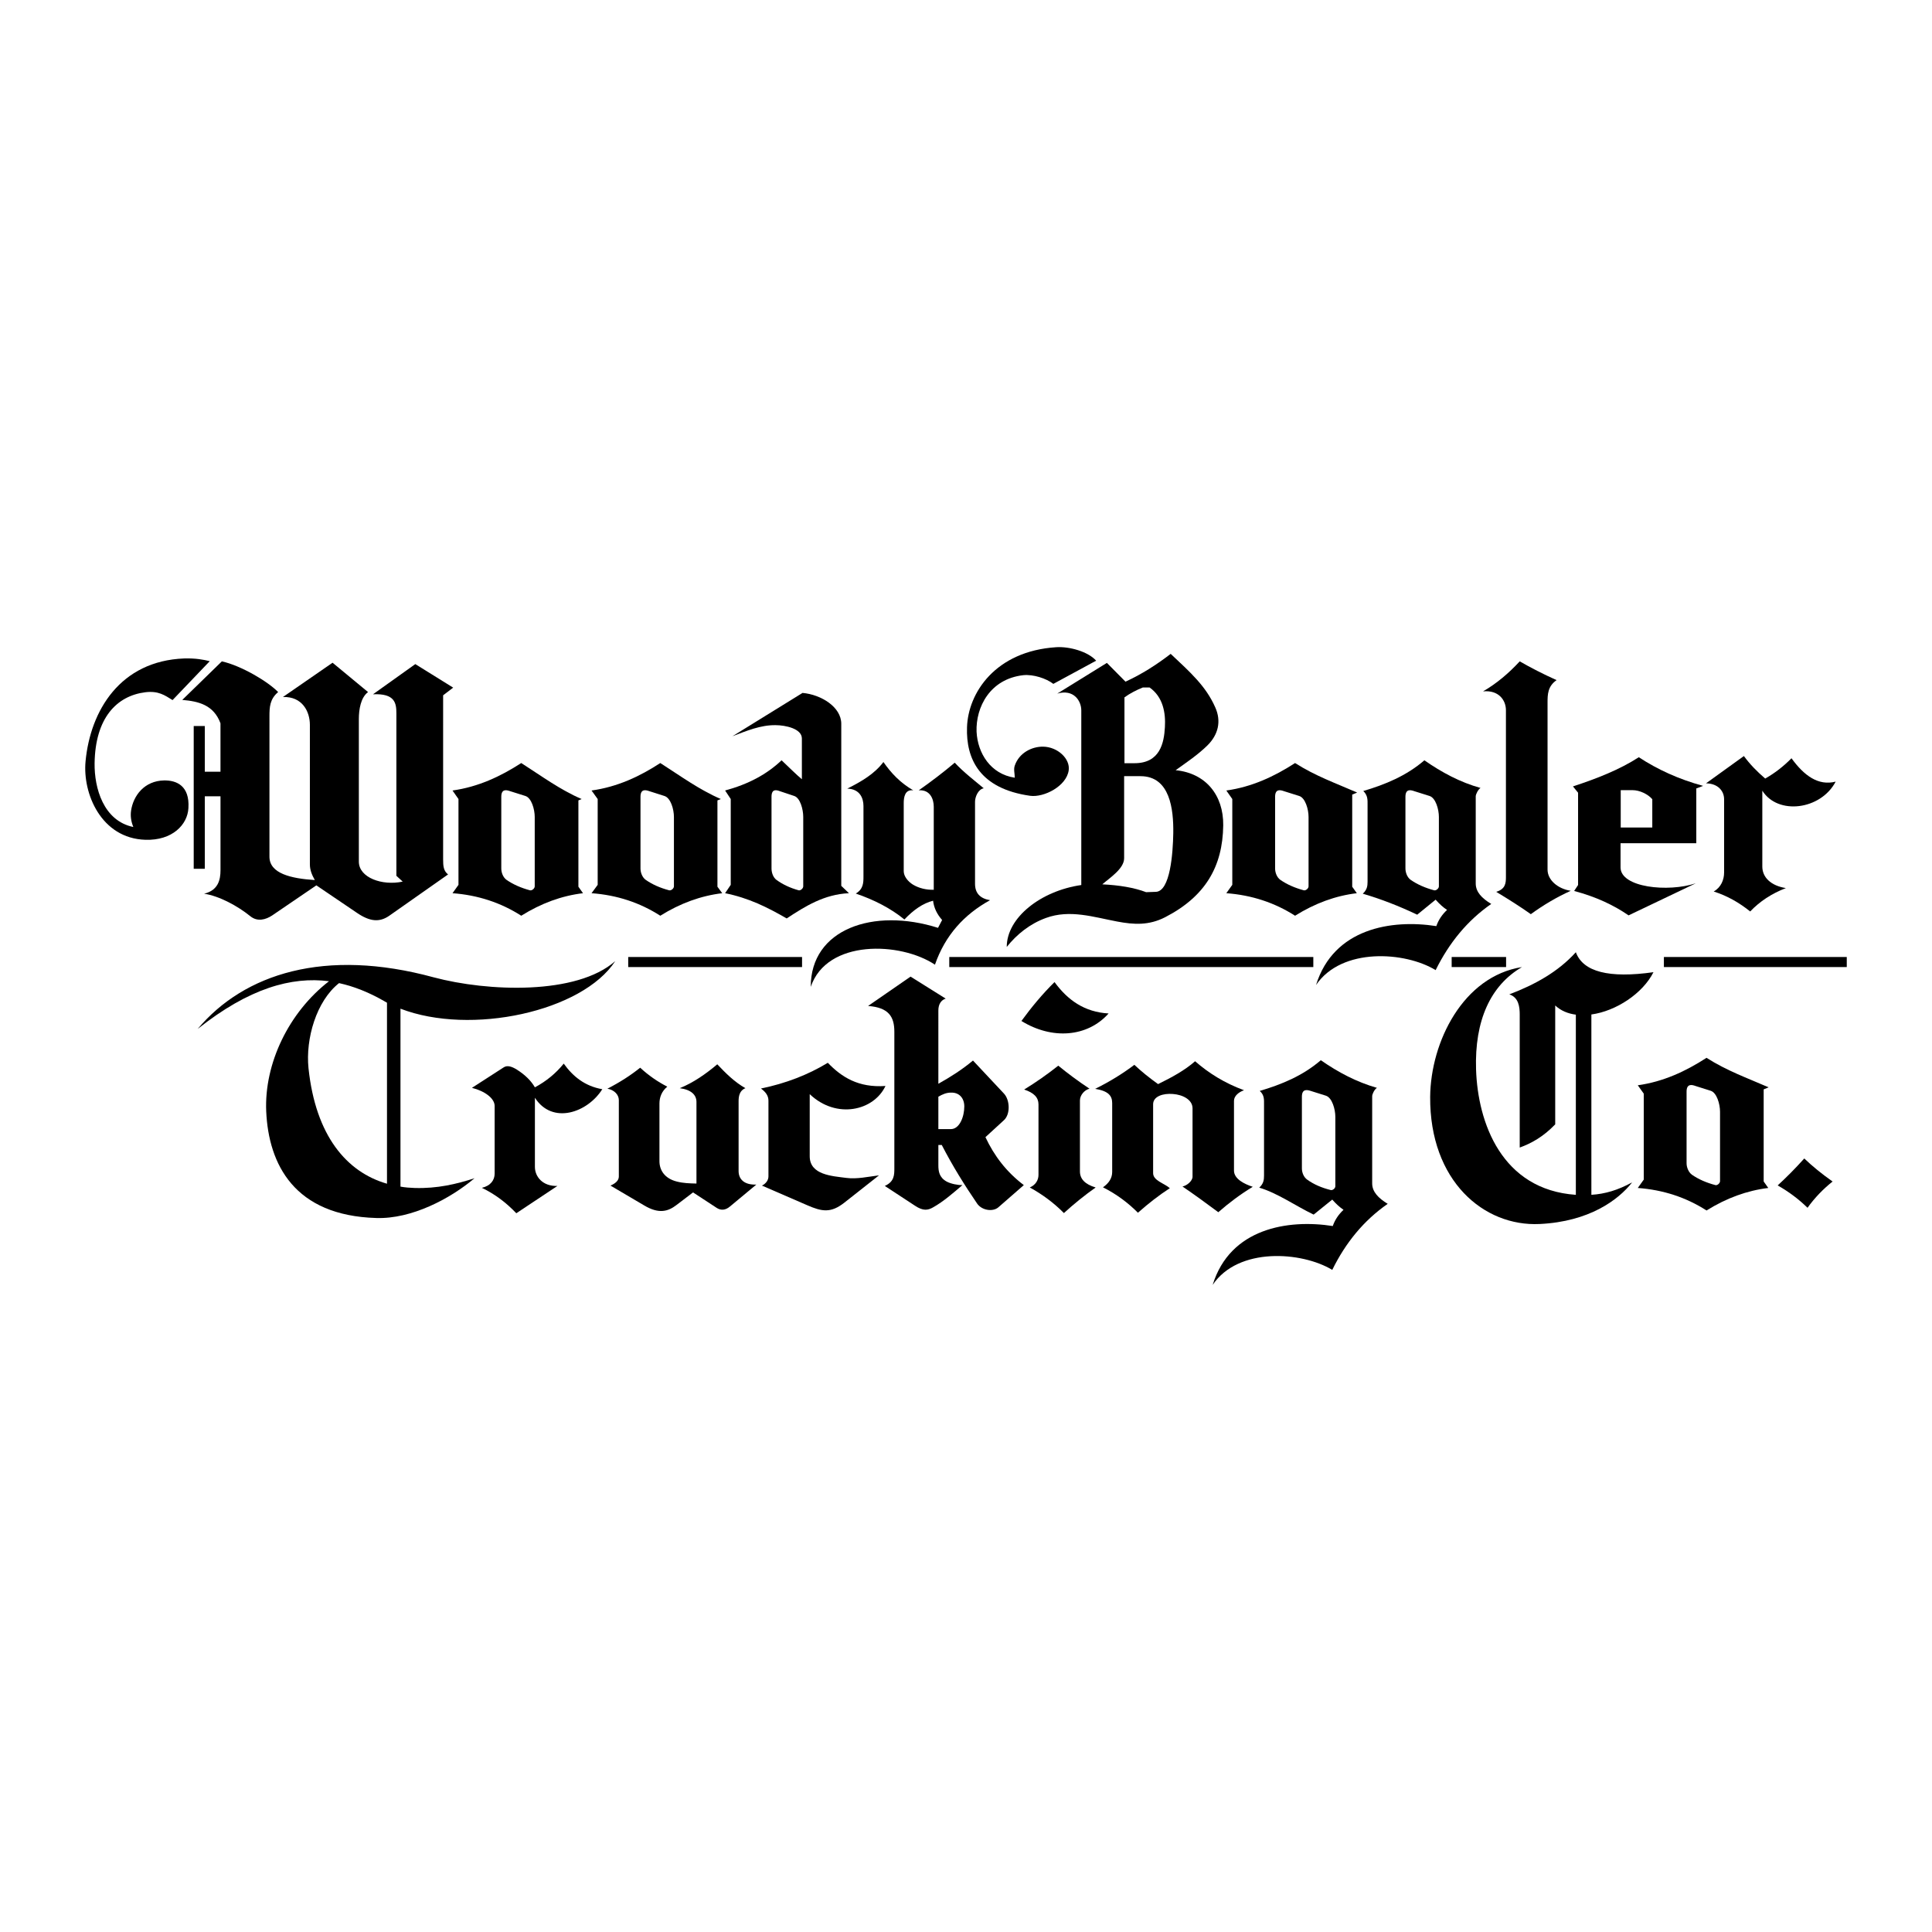 <?xml version="1.0" encoding="utf-8"?>
<!-- Generator: Adobe Illustrator 13.0.0, SVG Export Plug-In . SVG Version: 6.00 Build 14948)  -->
<!DOCTYPE svg PUBLIC "-//W3C//DTD SVG 1.0//EN" "http://www.w3.org/TR/2001/REC-SVG-20010904/DTD/svg10.dtd">
<svg version="1.0" id="Layer_1" xmlns="http://www.w3.org/2000/svg" xmlns:xlink="http://www.w3.org/1999/xlink" x="0px" y="0px"
	 width="192.756px" height="192.756px" viewBox="0 0 192.756 192.756" enable-background="new 0 0 192.756 192.756"
	 xml:space="preserve">
<g>
	<polygon fill-rule="evenodd" clip-rule="evenodd" fill="#FFFFFF" points="0,0 192.756,0 192.756,192.756 0,192.756 0,0 	"/>
	<polygon fill-rule="evenodd" clip-rule="evenodd" points="94.709,95.48 131.03,95.48 131.03,96.484 94.709,96.484 94.709,95.48 	
		"/>
	<polygon fill-rule="evenodd" clip-rule="evenodd" points="62.677,95.48 80.021,95.48 80.021,96.484 62.677,96.484 62.677,95.48 	
		"/>
	<polygon fill-rule="evenodd" clip-rule="evenodd" points="144.833,95.48 150.263,95.48 150.263,96.484 144.833,96.484 
		144.833,95.48 	"/>
	<polygon fill-rule="evenodd" clip-rule="evenodd" points="166.007,95.48 184.252,95.48 184.252,96.484 166.007,96.484 
		166.007,95.48 	"/>
	<path fill-rule="evenodd" clip-rule="evenodd" d="M158.772,119.207v-17.992c2.468-0.34,5.123-2.092,6.195-4.22
		c-4.442,0.63-7.029-0.034-7.744-1.991c-1.77,1.957-4.084,3.235-6.638,4.204c0.937,0.307,1.038,1.26,1.038,2.008v13.277
		c1.175-0.426,2.366-1.09,3.541-2.316v-11.861c0.562,0.527,1.276,0.816,2.059,0.918v17.975c-7.403-0.512-9.786-7.201-9.956-12.512
		c-0.153-4.867,1.43-8.373,4.578-10.211c-5.855,0.918-9.105,7.438-9.157,12.951c-0.051,8.393,5.361,12.953,10.928,12.682
		c4.952-0.238,7.846-2.4,9.225-4.154C161.411,118.746,160.135,119.121,158.772,119.207L158.772,119.207z"/>
	<path fill-rule="evenodd" clip-rule="evenodd" d="M109.261,108.637c1.481-0.732,2.792-1.549,3.915-2.4
		c0.681,0.646,1.464,1.277,2.365,1.924c1.362-0.664,2.673-1.379,3.694-2.281c1.361,1.191,2.944,2.18,4.884,2.895
		c-0.51,0.17-1.004,0.561-1.004,1.055v6.961c0,0.834,1.038,1.344,1.873,1.617c-1.209,0.732-2.35,1.582-3.438,2.535
		c-1.141-0.85-2.332-1.719-3.574-2.568c0.459-0.086,1.004-0.562,1.004-0.971v-6.826c0-0.867-0.987-1.361-1.957-1.43
		c-0.987-0.084-1.975,0.238-1.975,1.021v6.877c0,0.748,1.106,1.004,1.668,1.498c-1.072,0.697-2.128,1.514-3.183,2.451
		c-0.953-0.955-2.076-1.822-3.489-2.537c0.612-0.426,0.919-0.936,0.919-1.531v-6.877
		C110.963,109.318,110.571,108.842,109.261,108.637L109.261,108.637z"/>
	<path fill-rule="evenodd" clip-rule="evenodd" d="M102.181,108.705c1.191-0.732,2.332-1.533,3.404-2.383
		c0.936,0.766,1.957,1.531,3.114,2.297c-0.527,0.137-0.953,0.664-0.953,1.176v7.08c0,0.73,0.477,1.275,1.566,1.6
		c-1.106,0.783-2.179,1.65-3.166,2.553c-1.004-1.021-2.162-1.873-3.404-2.553c0.596-0.256,0.868-0.75,0.868-1.26v-7.029
		C103.61,109.504,103.168,109.027,102.181,108.705L102.181,108.705z"/>
	<path fill-rule="evenodd" clip-rule="evenodd" d="M101.908,101.863c1.004-1.379,2.094-2.689,3.302-3.881
		c1.294,1.77,2.962,2.996,5.396,3.131C108.495,103.48,104.972,103.752,101.908,101.863L101.908,101.863z"/>
	<path fill-rule="evenodd" clip-rule="evenodd" d="M93.62,108.127c1.191-0.664,2.349-1.396,3.455-2.316l3.081,3.285
		c0.612,0.646,0.664,2.076,0,2.672l-1.838,1.686c0.868,1.855,2.093,3.473,3.829,4.783l-2.536,2.213
		c-0.545,0.477-1.65,0.322-2.127-0.375c-1.276-1.873-2.434-3.727-3.523-5.838h-0.34v2.025c0,0.596,0.085,1.209,0.817,1.617
		c0.392,0.221,1.141,0.375,1.583,0.357c-0.868,0.748-1.906,1.65-2.911,2.213c-0.528,0.307-1.004,0.391-1.821-0.154l-3.013-1.975
		c0.953-0.424,0.953-1.105,0.953-1.77v-13.615c0-1.498-0.562-2.418-2.621-2.57l4.238-2.928l3.506,2.195
		c-0.442,0.137-0.732,0.545-0.732,1.174V108.127L93.62,108.127z"/>
	<path fill-rule="evenodd" clip-rule="evenodd" d="M177.359,118.27c0.834-0.766,1.719-1.65,2.654-2.689
		c0.8,0.768,1.736,1.533,2.825,2.299c-0.919,0.732-1.77,1.6-2.501,2.621C179.486,119.666,178.499,118.916,177.359,118.27
		L177.359,118.27z"/>
	<path fill-rule="evenodd" clip-rule="evenodd" d="M75.919,108.602c2.484-0.51,4.714-1.377,6.672-2.568
		c1.378,1.43,3.046,2.502,5.753,2.314c-1.158,2.467-4.885,3.352-7.558,0.816v6.195c0,1.873,2.247,1.975,3.66,2.162
		c1.038,0.137,2.162-0.119,3.251-0.256l-3.455,2.723c-1.345,1.057-2.23,0.902-3.71,0.256l-4.511-1.957
		c0.409-0.205,0.647-0.545,0.647-0.92v-7.557C76.667,109.334,76.412,108.961,75.919,108.602L75.919,108.602z"/>
	<path fill-rule="evenodd" clip-rule="evenodd" d="M60.601,108.619c1.226-0.629,2.315-1.326,3.268-2.094
		c0.834,0.768,1.736,1.396,2.707,1.891c-0.562,0.459-0.783,1.072-0.783,1.684v5.754c0,0.885,0.511,1.719,1.719,2.025
		c0.646,0.17,1.276,0.188,1.974,0.203v-8.135c0-0.715-0.527-1.227-1.668-1.379c1.362-0.545,2.638-1.447,3.745-2.383
		c0.817,0.867,1.719,1.77,2.808,2.383c-0.579,0.221-0.681,0.801-0.681,1.277v6.994c0,0.75,0.494,1.396,1.77,1.346l-2.621,2.178
		c-0.493,0.426-0.953,0.393-1.328,0.152l-2.366-1.549l-1.634,1.244c-0.851,0.662-1.77,0.936-3.251,0.051l-3.353-1.975
		c0.477-0.205,0.834-0.494,0.834-0.902v-7.625C61.741,109.215,61.281,108.738,60.601,108.619L60.601,108.619z"/>
	<path fill-rule="evenodd" clip-rule="evenodd" d="M47.086,108.535l3.166-2.043c0.357-0.238,0.817-0.086,1.311,0.221
		c0.834,0.527,1.429,1.123,1.804,1.771c1.141-0.613,2.093-1.396,2.876-2.367c0.919,1.277,2.094,2.246,3.847,2.553
		c-1.464,2.332-4.97,3.574-6.723,0.852v6.893c0,0.988,0.783,1.959,2.247,1.906l-4.102,2.725c-0.97-1.021-2.094-1.891-3.438-2.537
		c0.885-0.203,1.276-0.783,1.276-1.412v-6.758C49.35,109.59,48.38,108.857,47.086,108.535L47.086,108.535z"/>
	<path fill-rule="evenodd" clip-rule="evenodd" d="M39.955,118.389v-17.752c7.029,2.707,18.144,0.289,21.428-4.748
		c-3.847,3.404-12.714,3.062-18.126,1.617c-10.825-2.945-18.893-0.375-23.539,5.156c5.14-4.084,9.378-5.242,13.106-4.766
		c-4.017,3.115-6.468,8.205-6.264,12.986c0.238,5.293,2.808,10.4,10.978,10.639c3.523,0.119,7.387-1.924,9.804-3.967
		c-1.787,0.578-3.693,1.039-5.974,0.971C40.891,118.508,40.415,118.475,39.955,118.389L39.955,118.389z"/>
	<path fill-rule="evenodd" clip-rule="evenodd" d="M170.21,78.154l3.779-2.724c0.595,0.817,1.311,1.549,2.127,2.247
		c0.987-0.562,1.855-1.243,2.621-2.026c1.26,1.736,2.673,2.775,4.408,2.332c-1.48,2.826-5.77,3.37-7.318,0.902v7.574
		c0,1.055,0.834,1.906,2.349,2.145c-1.412,0.544-2.604,1.328-3.558,2.332c-1.105-0.885-2.297-1.566-3.642-1.991
		c0.731-0.409,1.038-1.174,1.038-1.889v-7.319C172.015,78.937,171.419,78.17,170.21,78.154L170.21,78.154z"/>
	<path fill-rule="evenodd" clip-rule="evenodd" d="M156.935,78.46c2.383-0.783,4.646-1.668,6.569-2.911
		c1.873,1.226,3.983,2.196,6.417,2.859l-0.681,0.255v5.463h-7.557v2.417c0,2.008,4.748,2.502,7.506,1.583l-6.706,3.2
		c-1.48-1.021-3.251-1.855-5.43-2.434l0.392-0.595V79.09L156.935,78.46L156.935,78.46z"/>
	<path fill-rule="evenodd" clip-rule="evenodd" d="M147.965,68.979c1.379-0.8,2.57-1.821,3.659-2.995
		c1.09,0.629,2.315,1.259,3.677,1.872c-0.885,0.613-0.902,1.43-0.902,2.229v16.68c0,1.021,1.005,1.906,2.315,2.11
		c-1.362,0.613-2.724,1.413-3.983,2.332c-1.055-0.749-2.213-1.481-3.455-2.229c0.919-0.272,0.971-0.868,0.971-1.464V70.852
		C150.246,69.865,149.531,68.827,147.965,68.979L147.965,68.979z"/>
	<path fill-rule="evenodd" clip-rule="evenodd" d="M125.686,108.842c2.179-0.648,4.271-1.498,6.093-3.064
		c1.736,1.209,3.574,2.178,5.6,2.758c-0.237,0.135-0.476,0.611-0.476,0.834v8.697c0,0.85,0.629,1.48,1.549,2.041
		c-2.384,1.652-4.204,3.881-5.532,6.588c-3.047-1.838-9.378-2.299-11.931,1.498c1.735-5.65,7.506-6.57,11.981-5.873
		c0.222-0.629,0.579-1.156,1.073-1.617c-0.375-0.254-0.749-0.596-1.124-1.021l-1.855,1.498c-1.804-0.867-3.625-2.16-5.429-2.689
		c0.425-0.391,0.477-0.766,0.477-1.189v-7.082C126.111,109.727,126.162,109.266,125.686,108.842L125.686,108.842z"/>
	<path fill-rule="evenodd" clip-rule="evenodd" d="M136.017,78.919c2.179-0.646,4.272-1.498,6.094-3.063
		c1.735,1.208,3.574,2.196,5.6,2.757c-0.238,0.153-0.477,0.63-0.477,0.834v8.697c0,0.851,0.612,1.48,1.549,2.042
		c-2.383,1.651-4.204,3.88-5.549,6.604c-3.029-1.855-9.361-2.297-11.931,1.481c1.753-5.651,7.522-6.57,11.999-5.872
		c0.221-0.629,0.578-1.157,1.072-1.617c-0.375-0.239-0.749-0.579-1.141-1.021l-1.838,1.498c-1.821-0.868-3.626-1.566-5.43-2.094
		c0.426-0.392,0.477-0.766,0.477-1.191v-7.676C136.442,79.822,136.477,79.362,136.017,78.919L136.017,78.919z"/>
	<path fill-rule="evenodd" clip-rule="evenodd" d="M105.482,69.201l4.953-3.064l1.855,1.873c1.6-0.732,3.098-1.685,4.51-2.774
		c1.975,1.855,3.507,3.217,4.442,5.327c0.63,1.396,0.307,2.74-0.783,3.812c-0.952,0.937-2.076,1.685-3.165,2.468
		c2.979,0.289,4.782,2.468,4.748,5.498c-0.051,4.136-1.804,7.114-5.804,9.174c-1.6,0.817-3.081,0.749-4.782,0.425
		c-2.35-0.442-4.715-1.226-7.098-0.357c-1.6,0.579-2.911,1.634-3.915,2.894c0-2.928,3.404-5.6,7.438-6.178V70.886
		C107.883,69.916,107.116,68.725,105.482,69.201L105.482,69.201z"/>
	<path fill-rule="evenodd" clip-rule="evenodd" d="M109.363,65.916l-4.272,2.315c-0.697-0.545-2.008-0.97-2.995-0.868
		c-3.336,0.375-4.749,3.2-4.664,5.634c0.102,2.145,1.396,4.238,3.812,4.595c0-0.409-0.136-0.834,0-1.208
		c0.426-1.259,1.686-1.906,2.826-1.889c1.446,0.017,2.723,1.208,2.553,2.366c-0.222,1.566-2.451,2.723-3.847,2.536
		c-5.055-0.715-6.399-3.693-6.297-6.825c0.102-3.438,2.826-7.609,8.902-8C106.708,64.486,108.563,65.014,109.363,65.916
		L109.363,65.916z"/>
	<path fill-rule="evenodd" clip-rule="evenodd" d="M84.531,78.681c1.464-0.732,2.723-1.481,3.608-2.655
		c0.766,1.106,1.702,2.094,2.979,2.826c-0.851-0.12-0.953,0.731-0.953,1.259v6.808c0,0.528,0.442,1.039,0.902,1.328
		c0.613,0.375,1.345,0.544,2.094,0.527v-8.289c0-0.749-0.357-1.719-1.498-1.634c1.26-0.885,2.468-1.804,3.591-2.757
		c0.885,0.953,1.94,1.753,2.893,2.553c-0.561,0.102-0.868,0.868-0.868,1.345v8.187c0,0.919,0.494,1.464,1.498,1.634
		c-2.569,1.412-4.476,3.489-5.497,6.434c-3.438-2.298-10.791-2.553-12.391,2.213c-0.017-5.77,6.247-7.932,12.697-5.889l0.409-0.783
		c-0.511-0.579-0.817-1.208-0.902-1.923c-1.021,0.255-1.975,0.936-2.86,1.872c-1.378-1.123-3.012-1.957-4.851-2.587
		c0.749-0.442,0.766-1.072,0.766-1.685v-7.046C86.148,79.651,85.807,78.715,84.531,78.681L84.531,78.681z"/>
	<path fill-rule="evenodd" clip-rule="evenodd" d="M21.999,76.996h-1.566v-4.562h-1.106v14.246h1.106v-7.233h1.566v7.37
		c0,0.953-0.221,2.008-1.634,2.349c1.498,0.221,3.353,1.226,4.612,2.247c0.715,0.578,1.532,0.34,2.162-0.068l4.425-3.013
		l4.068,2.757c1.259,0.851,2.212,0.953,3.183,0.29l5.889-4.136c-0.459-0.357-0.493-0.851-0.493-1.498V69.371l1.003-0.766
		l-3.778-2.348l-4.221,3.012c2.195-0.102,2.332,0.885,2.332,1.906v16.203l0.63,0.579c-2.042,0.442-4.375-0.392-4.375-1.992V71.737
		c0-0.953,0.188-2.145,0.919-2.689l-3.54-2.928l-4.953,3.421c1.958-0.068,2.689,1.481,2.689,2.774v13.922
		c0,0.562,0.204,1.056,0.493,1.566c-2.366-0.153-4.527-0.646-4.527-2.332V71.465c0-0.902,0.034-1.719,0.868-2.417
		c-1.021-1.055-3.693-2.638-5.617-3.063l-3.949,3.846c1.617,0.136,3.132,0.494,3.812,2.332V76.996L21.999,76.996z"/>
	<path fill-rule="evenodd" clip-rule="evenodd" d="M20.926,65.967l-3.71,3.88c-0.8-0.494-1.413-0.936-2.706-0.783
		c-2.876,0.357-5.004,2.57-5.072,7.08c-0.034,2.485,0.885,5.753,3.864,6.366c-0.222-0.544-0.307-1.089-0.222-1.651
		c0.222-1.464,1.311-2.961,3.302-2.996c1.226-0.017,2.553,0.527,2.417,2.757c-0.085,1.668-1.617,3.25-4.289,3.166
		c-4.425-0.136-6.28-4.629-5.974-7.829c0.477-5.055,3.455-10.025,9.854-10.264C19.497,65.661,20.331,65.814,20.926,65.967
		L20.926,65.967z"/>
	<path fill-rule="evenodd" clip-rule="evenodd" d="M163.402,108.279c2.553-0.357,4.782-1.396,6.859-2.74
		c2.025,1.293,4.051,2.008,6.195,2.945l-0.494,0.203v9.191l0.46,0.646c-2.11,0.256-4.17,1.004-6.161,2.246
		c-2.043-1.311-4.323-2.059-6.859-2.246l0.596-0.834v-8.578L163.402,108.279L163.402,108.279z"/>
	<path fill-rule="evenodd" clip-rule="evenodd" d="M122.35,78.869c2.553-0.357,4.782-1.396,6.859-2.74
		c2.025,1.293,4.051,2.008,6.195,2.944l-0.494,0.204v9.191l0.46,0.647c-2.128,0.255-4.17,1.004-6.161,2.247
		c-2.043-1.311-4.341-2.06-6.859-2.247l0.596-0.834v-8.562L122.35,78.869L122.35,78.869z"/>
	<path fill-rule="evenodd" clip-rule="evenodd" d="M59.018,78.869c2.57-0.357,4.8-1.396,6.859-2.74
		c2.025,1.293,3.898,2.672,6.042,3.591l-0.34,0.136v8.612l0.477,0.647c-2.127,0.255-4.187,1.004-6.179,2.247
		c-2.042-1.311-4.323-2.06-6.859-2.247l0.613-0.834v-8.562L59.018,78.869L59.018,78.869z"/>
	<path fill-rule="evenodd" clip-rule="evenodd" d="M45.146,78.869c2.553-0.357,4.783-1.396,6.859-2.74
		c2.025,1.293,3.88,2.672,6.025,3.591l-0.323,0.136v8.612l0.459,0.647c-2.127,0.255-4.17,1.004-6.161,2.247
		c-2.042-1.311-4.34-2.06-6.859-2.247l0.596-0.834v-8.562L45.146,78.869L45.146,78.869z"/>
	<path fill-rule="evenodd" clip-rule="evenodd" fill="#FFFFFF" d="M168.27,116.057v-7.148c0-0.834,0.562-0.68,0.886-0.561
		l1.515,0.477c0.612,0.188,0.937,1.328,0.937,2.094v6.926c0,0.205-0.272,0.443-0.46,0.393c-0.902-0.238-1.686-0.578-2.349-1.039
		C168.475,116.959,168.27,116.482,168.27,116.057L168.27,116.057z"/>
	<path fill-rule="evenodd" clip-rule="evenodd" d="M80.003,77.745v-4.068c0-0.987-1.651-1.328-2.638-1.328
		c-1.481-0.017-2.86,0.562-4.29,1.106l6.995-4.323c1.873,0.17,3.864,1.413,3.864,3.081v16.169l0.766,0.732
		c-2.468,0.119-4.323,1.276-6.212,2.519c-1.94-1.124-3.795-2.042-6.144-2.519l0.562-0.834v-8.562l-0.562-0.851
		c2.332-0.63,4.169-1.617,5.633-3.013C78.812,76.639,79.374,77.217,80.003,77.745L80.003,77.745z"/>
	<path fill-rule="evenodd" clip-rule="evenodd" fill="#FFFFFF" d="M63.902,86.647v-7.149c0-0.834,0.544-0.681,0.885-0.562
		l1.498,0.477c0.63,0.188,0.953,1.328,0.953,2.093v6.927c0,0.205-0.272,0.443-0.477,0.392c-0.902-0.238-1.668-0.579-2.332-1.038
		C64.09,87.549,63.902,87.072,63.902,86.647L63.902,86.647z"/>
	<path fill-rule="evenodd" clip-rule="evenodd" fill="#FFFFFF" d="M50.014,86.647v-7.149c0-0.834,0.544-0.681,0.885-0.562
		l1.515,0.477c0.613,0.188,0.936,1.328,0.936,2.093v6.927c0,0.205-0.272,0.443-0.477,0.392c-0.885-0.238-1.667-0.579-2.332-1.038
		C50.201,87.549,50.014,87.072,50.014,86.647L50.014,86.647z"/>
	<path fill-rule="evenodd" clip-rule="evenodd" fill="#FFFFFF" d="M76.974,86.647v-7.149c0-0.834,0.511-0.681,0.834-0.562
		l1.429,0.477c0.596,0.188,0.902,1.328,0.902,2.093v6.927c0,0.205-0.272,0.443-0.459,0.392c-0.851-0.238-1.583-0.579-2.213-1.038
		C77.144,87.549,76.974,87.072,76.974,86.647L76.974,86.647z"/>
	<path fill-rule="evenodd" clip-rule="evenodd" fill="#FFFFFF" d="M114.35,89.013c-1.208-0.46-2.688-0.698-4.374-0.783
		c0.767-0.664,2.179-1.566,2.179-2.604v-8.187h1.634c2.962,0,3.302,3.336,3.269,5.685c-0.034,2.025-0.307,5.804-1.736,5.855
		L114.35,89.013L114.35,89.013z"/>
	<path fill-rule="evenodd" clip-rule="evenodd" fill="#FFFFFF" d="M113.192,76.145h-1.004v-6.57
		c0.545-0.391,1.157-0.715,1.838-0.987h0.664c1.361,0.954,1.617,2.553,1.532,3.966C116.137,74.103,115.746,76.145,113.192,76.145
		L113.192,76.145z"/>
	<path fill-rule="evenodd" clip-rule="evenodd" fill="#FFFFFF" d="M140.221,86.647v-7.149c0-0.834,0.545-0.681,0.885-0.562
		l1.516,0.477c0.612,0.188,0.936,1.328,0.936,2.093v6.927c0,0.205-0.272,0.443-0.477,0.392c-0.885-0.238-1.668-0.579-2.332-1.038
		C140.408,87.549,140.221,87.072,140.221,86.647L140.221,86.647z"/>
	<path fill-rule="evenodd" clip-rule="evenodd" fill="#FFFFFF" d="M127.217,86.647v-7.149c0-0.834,0.545-0.681,0.886-0.562
		l1.515,0.477c0.612,0.188,0.937,1.328,0.937,2.093v6.927c0,0.205-0.272,0.443-0.477,0.392c-0.886-0.238-1.669-0.579-2.332-1.038
		C127.404,87.549,127.217,87.072,127.217,86.647L127.217,86.647z"/>
	<path fill-rule="evenodd" clip-rule="evenodd" fill="#FFFFFF" d="M164.849,79.736v2.826H161.7v-3.728h1.175
		C163.59,78.834,164.406,79.226,164.849,79.736L164.849,79.736z"/>
	<path fill-rule="evenodd" clip-rule="evenodd" fill="#FFFFFF" d="M38.61,100.041V118.1c-4.017-1.158-7.115-4.766-7.83-11.521
		c-0.306-2.945,0.783-6.707,3.047-8.494c1.549,0.34,3.03,0.953,4.459,1.77C38.389,99.922,38.491,99.973,38.61,100.041L38.61,100.041
		z"/>
	<path fill-rule="evenodd" clip-rule="evenodd" fill="#FFFFFF" d="M93.62,112.652h1.243c0.885,0,1.345-1.258,1.345-2.262
		c0-0.818-0.494-1.414-1.345-1.379c-0.443,0-0.834,0.17-1.243,0.408V112.652L93.62,112.652z"/>
	<path fill-rule="evenodd" clip-rule="evenodd" fill="#FFFFFF" d="M129.89,116.568v-7.148c0-0.834,0.562-0.682,0.885-0.578
		l1.515,0.477c0.613,0.203,0.937,1.344,0.937,2.109v6.928c0,0.203-0.272,0.426-0.46,0.375c-0.901-0.223-1.685-0.562-2.349-1.039
		C130.077,117.453,129.89,116.994,129.89,116.568L129.89,116.568z"/>
</g>
</svg>
